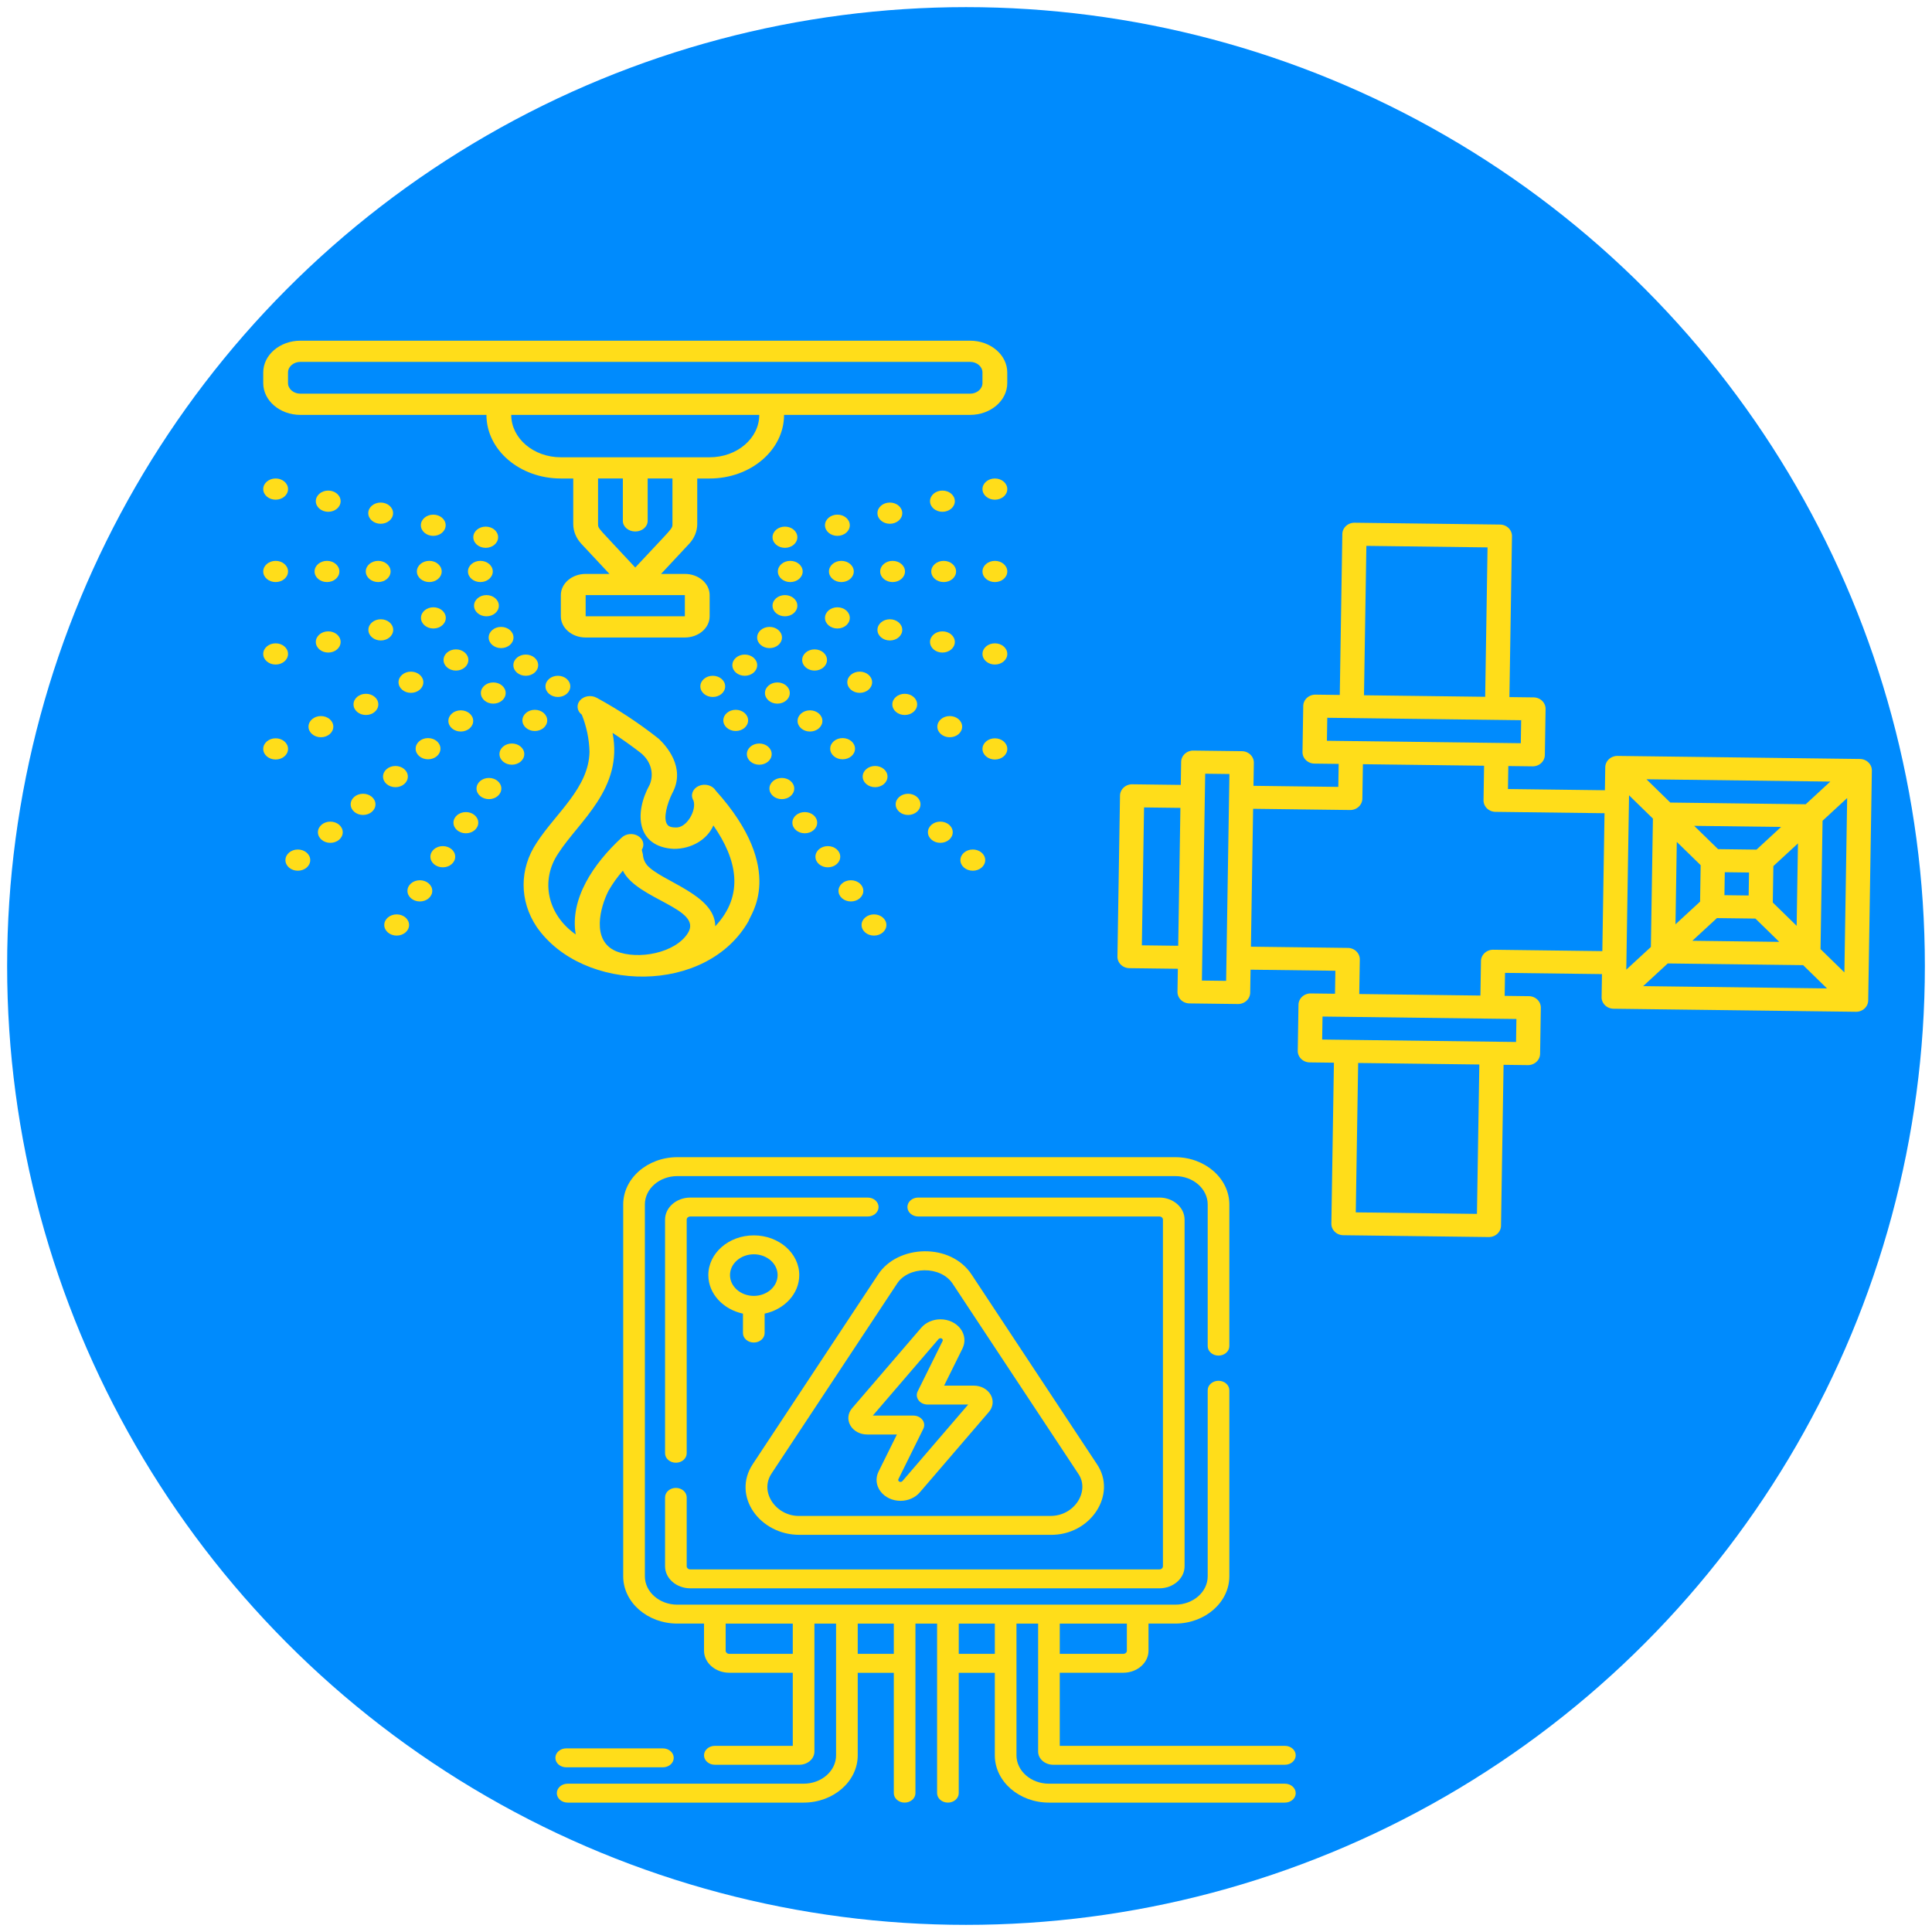 <svg xmlns="http://www.w3.org/2000/svg" width="145" height="145" xml:space="preserve"> <g>  <title>Layer 1</title>  <circle r="71.965" cx="72.5" cy="72.5" fill="#008bfd" id="svg_1"></circle>  <g id="svg_2">(function() {    document.getElementById('metastreaminitscript').remove()    const INIT_TIMEOUT = 5e3    const isFirefox = navigator.userAgent.toLowerCase().includes('firefox')    //=========================================================================    // document.createElement proxy    //=========================================================================    window.__metastreamMediaElements = new Set()    // Proxy document.createElement to trap media elements created in-memory    const origCreateElement = document.createElement    const proxyCreateElement = function() {      const element = origCreateElement.apply(document, arguments)      if (window.__metastreamMediaElements &amp;&amp; element instanceof HTMLMediaElement) {        window.__metastreamMediaElements.add(element)      }      return element    }    proxyCreateElement.toString = origCreateElement.toString.bind(origCreateElement)    document.createElement = proxyCreateElement    setTimeout(() =&gt; {      if (window.__metastreamMediaElements) {        window.__metastreamMediaElements.clear()        window.__metastreamMediaElements = undefined      }    }, INIT_TIMEOUT)    //=========================================================================    // navigator.mediaSession proxy (Firefox)    //=========================================================================    if (isFirefox) {      // stub out MediaSession API until Firefox supports this natively      if (!navigator.mediaSession) {        const noop = () =&gt; {}        const mediaSessionStub = {          __installedByMetastreamRemote__: true,          setActionHandler: noop        }        Object.defineProperty(window.navigator, 'mediaSession', {          value: mediaSessionStub,          enumerable: false,          writable: true        })        function MediaMetadata(metadata) {          Object.assign(this, metadata)        }        window.MediaMetadata = MediaMetadata      }      const { mediaSession } = navigator      // Capture action handlers for player.js proxy      mediaSession._handlers = {}      const _setActionHandler = mediaSession.setActionHandler      mediaSession.setActionHandler = function(name, handler) {        mediaSession._handlers[name] = handler        _setActionHandler.apply(mediaSession, arguments)      }    }    //=========================================================================    // document.domain fix (Firefox)    //=========================================================================    if (isFirefox) {      const domains = ['twitch.tv', 'crunchyroll.com']      // Fix for setting document.domain in sandboxed iframe      try {        const { domain } = document        if (domain &amp;&amp; domains.some(d =&gt; domain.includes(d))) {          Object.defineProperty(document, 'domain', {            value: domain,            writable: true          })        }      } catch (e) {}    }    //=========================================================================    // Inline script embed prevention fix    //=========================================================================    const observeScripts = () =&gt; {      const scriptSnippets = [        { code: 'window.top !== window.self', replacement: 'false' },        { code: 'self == top', replacement: 'true' },        { code: 'top.location != window.location', replacement: 'false' }      ]      const getAddedScripts = mutationList =&gt;        mutationList.reduce((scripts, mutation) =&gt; {          if (mutation.type !== 'childList') return scripts          const inlineScripts = Array.from(mutation.addedNodes).filter(            node =&gt; node instanceof HTMLScriptElement &amp;&amp; node.textContent.length &gt; 0          )          return inlineScripts.length &gt; 0 ? [...scripts, ...inlineScripts] : scripts        }, [])      // Modifies inline scripts to allow embedding content in iframe      const inlineScriptModifier = mutationsList =&gt; {        const scripts = getAddedScripts(mutationsList)        for (let script of scripts) {          for (let snippet of scriptSnippets) {            if (script.textContent.includes(snippet.code)) {              script.textContent = script.textContent.split(snippet.code).join(snippet.replacement)            }          }        }      }      const observer = new MutationObserver(inlineScriptModifier)      observer.observe(document.documentElement, { childList: true, subtree: true })      // Stop watching for changes after we finish loading      window.addEventListener('load', () =&gt; observer.disconnect())    }    observeScripts()  }());   <g xmlns="http://www.w3.org/2000/svg" id="svg_3">    <path d="m65.125,89.88l-13.316,0c-1.045,0 -1.895,0.743 -1.895,1.656l0,17.534c0,0.392 0.364,0.71 0.812,0.71s0.812,-0.318 0.812,-0.71l0,-17.534c0,-0.13 0.121,-0.236 0.271,-0.236l13.316,0c0.449,0 0.812,-0.318 0.812,-0.71s-0.364,-0.71 -0.812,-0.71z" fill="#ffdd1a" data-original="#000000" id="svg_4"></path>    <path d="m49.914,117.55c0,0.913 0.85,1.656 1.895,1.656l35.201,0c1.045,0 1.895,-0.743 1.895,-1.656l0,-26.015c0,-0.913 -0.85,-1.656 -1.895,-1.656l-18.095,0c-0.449,0 -0.812,0.318 -0.812,0.71s0.364,0.71 0.812,0.71l18.095,0c0.149,0 0.271,0.106 0.271,0.236l0,26.015c0,0.13 -0.121,0.236 -0.271,0.236l-35.201,0c-0.149,0 -0.271,-0.106 -0.271,-0.236l0,-5.17c0,-0.392 -0.364,-0.71 -0.812,-0.71s-0.812,0.318 -0.812,0.71l0,5.17z" fill="#ffdd1a" data-original="#000000" id="svg_5"></path>    <path d="m96.434,133.869l-17.709,0c-1.344,0 -2.437,-0.955 -2.437,-2.129l0,-9.886l1.625,0l0,9.602c0,0.548 0.51,0.993 1.137,0.993l17.384,0c0.449,0 0.812,-0.318 0.812,-0.71s-0.364,-0.71 -0.812,-0.71l-16.897,0l0,-5.487l4.766,0c1.045,0 1.895,-0.743 1.895,-1.656l0,-2.034l2.004,0c2.24,0 4.062,-1.591 4.062,-3.548l0,-13.964c0,-0.392 -0.364,-0.71 -0.812,-0.71s-0.812,0.318 -0.812,0.71l0,13.964c0,1.174 -1.093,2.129 -2.437,2.129c-3.642,0 -33.788,0 -37.367,0c-1.344,0 -2.437,-0.955 -2.437,-2.129l0,-27.907c0,-1.174 1.093,-2.129 2.437,-2.129l37.367,0c1.344,0 2.437,0.955 2.437,2.129l0,10.633c0,0.392 0.364,0.71 0.812,0.71s0.812,-0.318 0.812,-0.71l0,-10.633c0,-1.956 -1.822,-3.548 -4.062,-3.548l-37.367,0c-2.24,0 -4.062,1.591 -4.062,3.548l0,27.907c0,1.956 1.822,3.548 4.062,3.548l2.004,0l0,2.034c0,0.913 0.85,1.656 1.895,1.656l4.766,0l0,5.487l-5.849,0c-0.449,0 -0.812,0.318 -0.812,0.71s0.364,0.71 0.812,0.71l6.336,0c0.627,0 1.137,-0.446 1.137,-0.993l0,-9.602l1.625,0l0,9.886c0,1.174 -1.093,2.129 -2.437,2.129l-17.709,0c-0.449,0 -0.812,0.318 -0.812,0.71s0.364,0.71 0.812,0.71l17.709,0c2.24,0 4.062,-1.591 4.062,-3.548l0,-6.196l2.708,0l0,9.034c0,0.392 0.364,0.71 0.812,0.71s0.812,-0.318 0.812,-0.71l0,-12.724l1.625,0l0,12.724c0,0.392 0.364,0.71 0.812,0.71s0.812,-0.318 0.812,-0.71l0,-9.034l2.708,0l0,6.196c0,1.956 1.822,3.548 4.062,3.548l17.709,0c0.449,0 0.812,-0.318 0.812,-0.71s-0.364,-0.71 -0.812,-0.71zm-11.86,-9.98c0,0.13 -0.121,0.236 -0.271,0.236l-4.766,0l0,-2.27l5.036,0l0,2.034zm-25.074,0.236l-4.766,0c-0.149,0 -0.271,-0.106 -0.271,-0.236l0,-2.034l5.036,0l0,2.27zm7.582,0l-2.708,0l0,-2.27l2.708,0l0,2.27zm4.874,0l0,-2.27l2.708,0l0,2.27l-2.708,0z" fill="#ffdd1a" data-original="#000000" id="svg_6"></path>    <path d="m42.495,132.639l7.257,0c0.449,0 0.812,-0.318 0.812,-0.71s-0.364,-0.71 -0.812,-0.71l-7.257,0c-0.449,0 -0.812,0.318 -0.812,0.71s0.364,0.71 0.812,0.71z" fill="#ffdd1a" data-original="#000000" id="svg_7"></path>    <path d="m65.084,107.662l2.23,0l-1.378,2.784c-0.241,0.487 -0.186,1.043 0.148,1.486s0.896,0.708 1.503,0.708c0.563,0 1.101,-0.235 1.439,-0.628l5.191,-6.041c0.324,-0.376 0.375,-0.872 0.134,-1.293c-0.241,-0.421 -0.725,-0.683 -1.264,-0.683l-2.23,0l1.378,-2.784c0.241,-0.487 0.186,-1.043 -0.148,-1.486c-0.334,-0.443 -0.896,-0.708 -1.503,-0.708c-0.563,0 -1.101,0.235 -1.439,0.628l-5.191,6.041c-0.324,0.376 -0.375,0.872 -0.134,1.293c0.241,0.421 0.725,0.683 1.264,0.683zm5.36,-7.165c0.033,-0.038 0.085,-0.061 0.139,-0.061c0.078,0 0.122,0.037 0.145,0.068s0.045,0.082 0.014,0.144l-1.868,3.775c-0.109,0.219 -0.084,0.471 0.067,0.671c0.15,0.2 0.405,0.32 0.679,0.32l3.044,0l-4.937,5.746c-0.033,0.038 -0.085,0.061 -0.139,0.061c-0.078,0 -0.122,-0.037 -0.145,-0.069c-0.024,-0.031 -0.045,-0.082 -0.014,-0.144l1.868,-3.775c0.109,-0.219 0.084,-0.471 -0.067,-0.671c-0.15,-0.2 -0.405,-0.32 -0.679,-0.32l-3.044,0l4.937,-5.746z" fill="#ffdd1a" data-original="#000000" id="svg_8"></path>    <path d="m60.022,115.192l18.776,0c3.066,0.069 5.075,-3.051 3.518,-5.321l-9.388,-14.202c-1.577,-2.423 -5.572,-2.266 -7.035,0l-9.388,14.202c-1.608,2.415 0.535,5.343 3.517,5.321zm-2.11,-4.612l9.388,-14.202c0.825,-1.354 3.315,-1.423 4.221,0l9.388,14.202c0.925,1.289 -0.242,3.224 -2.11,3.193l-18.776,0c-1.757,0.051 -3.062,-1.785 -2.11,-3.193z" fill="#ffdd1a" data-original="#000000" id="svg_9"></path>    <path d="m56.575,100.759c0.449,0 0.812,-0.318 0.812,-0.71l0,-1.458c1.49,-0.319 2.599,-1.495 2.599,-2.894c0,-1.643 -1.531,-2.98 -3.412,-2.98s-3.412,1.337 -3.412,2.98c0,1.399 1.109,2.575 2.599,2.894l0,1.458c0,0.392 0.364,0.71 0.812,0.71zm-1.787,-5.061c0,-0.861 0.802,-1.561 1.787,-1.561s1.787,0.7 1.787,1.561s-0.802,1.561 -1.787,1.561s-1.787,-0.7 -1.787,-1.561z" fill="#ffdd1a" data-original="#000000" id="svg_10"></path>   </g></g>  <g id="svg_49"></g>  <g id="svg_88">   <g id="svg_87">(function() {    document.getElementById('metastreaminitscript').remove()    const INIT_TIMEOUT = 5e3    const isFirefox = navigator.userAgent.toLowerCase().includes('firefox')    //=========================================================================    // document.createElement proxy    //=========================================================================    window.__metastreamMediaElements = new Set()    // Proxy document.createElement to trap media elements created in-memory    const origCreateElement = document.createElement    const proxyCreateElement = function() {      const element = origCreateElement.apply(document, arguments)      if (window.__metastreamMediaElements &amp;&amp; element instanceof HTMLMediaElement) {        window.__metastreamMediaElements.add(element)      }      return element    }    proxyCreateElement.toString = origCreateElement.toString.bind(origCreateElement)    document.createElement = proxyCreateElement    setTimeout(() =&gt; {      if (window.__metastreamMediaElements) {        window.__metastreamMediaElements.clear()        window.__metastreamMediaElements = undefined      }    }, INIT_TIMEOUT)    //=========================================================================    // navigator.mediaSession proxy (Firefox)    //=========================================================================    if (isFirefox) {      // stub out MediaSession API until Firefox supports this natively      if (!navigator.mediaSession) {        const noop = () =&gt; {}        const mediaSessionStub = {          __installedByMetastreamRemote__: true,          setActionHandler: noop        }        Object.defineProperty(window.navigator, 'mediaSession', {          value: mediaSessionStub,          enumerable: false,          writable: true        })        function MediaMetadata(metadata) {          Object.assign(this, metadata)        }        window.MediaMetadata = MediaMetadata      }      const { mediaSession } = navigator      // Capture action handlers for player.js proxy      mediaSession._handlers = {}      const _setActionHandler = mediaSession.setActionHandler      mediaSession.setActionHandler = function(name, handler) {        mediaSession._handlers[name] = handler        _setActionHandler.apply(mediaSession, arguments)      }    }    //=========================================================================    // document.domain fix (Firefox)    //=========================================================================    if (isFirefox) {      const domains = ['twitch.tv', 'crunchyroll.com']      // Fix for setting document.domain in sandboxed iframe      try {        const { domain } = document        if (domain &amp;&amp; domains.some(d =&gt; domain.includes(d))) {          Object.defineProperty(document, 'domain', {            value: domain,            writable: true          })        }      } catch (e) {}    }    //=========================================================================    // Inline script embed prevention fix    //=========================================================================    const observeScripts = () =&gt; {      const scriptSnippets = [        { code: 'window.top !== window.self', replacement: 'false' },        { code: 'self == top', replacement: 'true' },        { code: 'top.location != window.location', replacement: 'false' }      ]      const getAddedScripts = mutationList =&gt;        mutationList.reduce((scripts, mutation) =&gt; {          if (mutation.type !== 'childList') return scripts          const inlineScripts = Array.from(mutation.addedNodes).filter(            node =&gt; node instanceof HTMLScriptElement &amp;&amp; node.textContent.length &gt; 0          )          return inlineScripts.length &gt; 0 ? [...scripts, ...inlineScripts] : scripts        }, [])      // Modifies inline scripts to allow embedding content in iframe      const inlineScriptModifier = mutationsList =&gt; {        const scripts = getAddedScripts(mutationsList)        for (let script of scripts) {          for (let snippet of scriptSnippets) {            if (script.textContent.includes(snippet.code)) {              script.textContent = script.textContent.split(snippet.code).join(snippet.replacement)            }          }        }      }      const observer = new MutationObserver(inlineScriptModifier)      observer.observe(document.documentElement, { childList: true, subtree: true })      // Stop watching for changes after we finish loading      window.addEventListener('load', () =&gt; observer.disconnect())    }    observeScripts()  }());    <g xmlns="http://www.w3.org/2000/svg" id="svg_83">     <path id="svg_85" d="m72.806,25.569l-50.258,0c-1.542,0 -2.792,1.069 -2.792,2.387l0,0.796c0,1.318 1.25,2.387 2.792,2.387l13.96,0c0,2.636 2.5,4.773 5.584,4.773l0.931,0l0,3.421c0.002,0.541 0.218,1.066 0.614,1.488l2.103,2.252l-1.787,0c-1.028,0 -1.861,0.712 -1.861,1.591l0,1.591c0,0.879 0.833,1.591 1.861,1.591l7.446,0c1.028,0 1.861,-0.712 1.861,-1.591l0,-1.591c0,-0.879 -0.833,-1.591 -1.861,-1.591l-1.787,0l2.103,-2.252c0.396,-0.422 0.613,-0.947 0.614,-1.488l0,-3.421l0.931,0c3.084,0 5.584,-2.137 5.584,-4.773l13.96,0c1.542,0 2.792,-1.069 2.792,-2.387l0,-0.796c0,-1.318 -1.25,-2.387 -2.792,-2.387l0,0zm-21.406,20.685l-7.446,0l0,-1.591l7.446,0l0,1.591zm-0.931,-6.922c0,0.374 0,0.263 -2.792,3.262c-2.792,-3.015 -2.792,-2.888 -2.792,-3.262l0,-3.421l1.861,0l0,3.182c0,0.439 0.417,0.796 0.931,0.796s0.931,-0.356 0.931,-0.796l0,-3.182l1.861,0l0,3.421zm2.792,-5.012l-11.168,0c-2.056,0 -3.723,-1.425 -3.723,-3.182l18.614,0c0,1.758 -1.667,3.182 -3.723,3.182l0,0zm20.475,-5.569c0,0.439 -0.417,0.796 -0.931,0.796l-50.258,0c-0.514,0 -0.931,-0.356 -0.931,-0.796l0,-0.796c0,-0.439 0.417,-0.796 0.931,-0.796l50.258,0c0.514,0 0.931,0.356 0.931,0.796l0,0.796z" fill="#ffdd1a" data-original="#000000"></path>     <path id="svg_84" d="m40.279,63.248c-1.309,1.957 -1.309,4.36 0,6.317c3.462,4.988 12.797,5.116 15.924,-0.477c0,-0.302 2.932,-3.739 -2.494,-9.762c-0.242,-0.393 -0.81,-0.545 -1.27,-0.338s-0.637,0.693 -0.396,1.086c0.261,0.7 -0.493,2.1 -1.35,2.029c-0.475,0 -0.577,-0.175 -0.624,-0.239c-0.307,-0.446 0,-1.551 0.382,-2.323c1.07,-1.949 -0.512,-3.636 -1.024,-4.105c-1.44,-1.141 -2.998,-2.169 -4.653,-3.071c-0.411,-0.221 -0.953,-0.135 -1.243,0.198c-0.29,0.333 -0.231,0.802 0.135,1.075c0.358,0.897 0.553,1.837 0.577,2.785c-0.047,2.705 -2.522,4.598 -3.965,6.826zm11.345,6.786c-0.931,1.488 -3.723,2.037 -5.398,1.352c-1.861,-0.796 -1.182,-3.302 -0.558,-4.527c0.303,-0.532 0.665,-1.038 1.08,-1.512c1.061,2.164 6.04,2.848 4.877,4.686zm-5.649,-15.029c0.707,0.461 1.415,0.963 2.094,1.488c0.768,0.606 1.042,1.543 0.698,2.387c-1.191,2.148 -0.987,4.678 1.796,4.829c1.327,0.01 2.519,-0.694 2.978,-1.758c1.787,2.562 2.336,5.235 0.14,7.566c0,-2.387 -4.058,-3.365 -5.128,-4.598c-0.157,-0.197 -0.256,-0.424 -0.289,-0.66c0,-0.167 -0.084,-0.366 -0.093,-0.485c0.227,-0.354 0.108,-0.798 -0.277,-1.031c-0.385,-0.234 -0.914,-0.184 -1.231,0.117c-2.131,1.965 -3.909,4.606 -3.453,7.272c-2.127,-1.482 -2.679,-4.065 -1.303,-6.094c1.545,-2.403 4.886,-4.845 4.067,-9.03l-0,-0z" fill="#ffdd1a" data-original="#000000"></path>     <path id="Shape" d="m37.607,47.05c-0.514,0 -0.931,0.356 -0.931,0.796s0.417,0.796 0.931,0.796s0.931,-0.356 0.931,-0.796s-0.417,-0.796 -0.931,-0.796z" fill="#ffdd1a" data-original="#000000"></path>     <path id="Shape" d="m23.154,54.537c0,0.439 0.417,0.796 0.931,0.796s0.931,-0.356 0.931,-0.796s-0.417,-0.796 -0.931,-0.796s-0.931,0.356 -0.931,0.796z" fill="#ffdd1a" data-original="#000000"></path>     <path id="Shape" d="m30.841,50.408c-0.514,0 -0.931,0.356 -0.931,0.796s0.417,0.796 0.931,0.796s0.931,-0.356 0.931,-0.796s-0.417,-0.796 -0.931,-0.796z" fill="#ffdd1a" data-original="#000000"></path>     <path id="Shape" d="m34.22,48.737c-0.514,0 -0.931,0.356 -0.931,0.796s0.417,0.796 0.931,0.796s0.931,-0.356 0.931,-0.796s-0.417,-0.796 -0.931,-0.796z" fill="#ffdd1a" data-original="#000000"></path>     <path id="Shape" d="m26.532,52.866c0,0.439 0.417,0.796 0.931,0.796s0.931,-0.356 0.931,-0.796s-0.417,-0.796 -0.931,-0.796s-0.931,0.356 -0.931,0.796z" fill="#ffdd1a" data-original="#000000"></path>     <path id="Shape" d="m20.687,57.003c0.514,0 0.931,-0.356 0.931,-0.796s-0.417,-0.796 -0.931,-0.796s-0.931,0.356 -0.931,0.796s0.417,0.796 0.931,0.796z" fill="#ffdd1a" data-original="#000000"></path>     <path id="Shape" d="m39.46,49.127c-0.514,0 -0.931,0.356 -0.931,0.796s0.417,0.796 0.931,0.796s0.931,-0.356 0.931,-0.796s-0.417,-0.796 -0.931,-0.796z" fill="#ffdd1a" data-original="#000000"></path>     <path id="Shape" d="m24.792,61.665c-0.514,0 -0.931,0.356 -0.931,0.796s0.417,0.796 0.931,0.796s0.931,-0.356 0.931,-0.796s-0.417,-0.796 -0.931,-0.796z" fill="#ffdd1a" data-original="#000000"></path>     <path id="Shape" d="m27.249,61.164c0.514,0 0.931,-0.356 0.931,-0.796s-0.417,-0.796 -0.931,-0.796s-0.931,0.356 -0.931,0.796s0.417,0.796 0.931,0.796z" fill="#ffdd1a" data-original="#000000"></path>     <path id="Shape" d="m31.195,56.191c0,0.439 0.417,0.796 0.931,0.796s0.931,-0.356 0.931,-0.796s-0.417,-0.796 -0.931,-0.796s-0.931,0.356 -0.931,0.796z" fill="#ffdd1a" data-original="#000000"></path>     <path id="Shape" d="m37.021,52.81c0.514,0 0.931,-0.356 0.931,-0.796s-0.417,-0.796 -0.931,-0.796s-0.931,0.356 -0.931,0.796s0.417,0.796 0.931,0.796z" fill="#ffdd1a" data-original="#000000"></path>     <path id="Shape" d="m34.583,54.903c0.514,0 0.931,-0.356 0.931,-0.796s-0.417,-0.796 -0.931,-0.796s-0.931,0.356 -0.931,0.796s0.417,0.796 0.931,0.796z" fill="#ffdd1a" data-original="#000000"></path>     <path id="Shape" d="m29.678,57.488c-0.514,0 -0.931,0.356 -0.931,0.796s0.417,0.796 0.931,0.796s0.931,-0.356 0.931,-0.796s-0.417,-0.796 -0.931,-0.796z" fill="#ffdd1a" data-original="#000000"></path>     <path id="Shape" d="m22.353,63.757c-0.514,0 -0.931,0.356 -0.931,0.796s0.417,0.796 0.931,0.796s0.931,-0.356 0.931,-0.796s-0.417,-0.796 -0.931,-0.796z" fill="#ffdd1a" data-original="#000000"></path>     <path id="Shape" d="m35.122,42.889c0,0.439 0.417,0.796 0.931,0.796s0.931,-0.356 0.931,-0.796s-0.417,-0.796 -0.931,-0.796s-0.931,0.356 -0.931,0.796z" fill="#ffdd1a" data-original="#000000"></path>     <path id="Shape" d="m28.384,43.685c0.514,0 0.931,-0.356 0.931,-0.796s-0.417,-0.796 -0.931,-0.796s-0.931,0.356 -0.931,0.796s0.417,0.796 0.931,0.796z" fill="#ffdd1a" data-original="#000000"></path>     <path id="Shape" d="m24.54,43.685c0.514,0 0.931,-0.356 0.931,-0.796s-0.417,-0.796 -0.931,-0.796s-0.931,0.356 -0.931,0.796s0.417,0.796 0.931,0.796z" fill="#ffdd1a" data-original="#000000"></path>     <path id="Shape" d="m31.288,42.889c0,0.439 0.417,0.796 0.931,0.796s0.931,-0.356 0.931,-0.796s-0.417,-0.796 -0.931,-0.796s-0.931,0.356 -0.931,0.796z" fill="#ffdd1a" data-original="#000000"></path>     <path id="Shape" d="m20.687,43.685c0.514,0 0.931,-0.356 0.931,-0.796s-0.417,-0.796 -0.931,-0.796s-0.931,0.356 -0.931,0.796s0.417,0.796 0.931,0.796z" fill="#ffdd1a" data-original="#000000"></path>     <path id="Shape" d="m37.44,45.459c0,-0.439 -0.417,-0.796 -0.931,-0.796s-0.931,0.356 -0.931,0.796s0.417,0.796 0.931,0.796s0.931,-0.356 0.931,-0.796z" fill="#ffdd1a" data-original="#000000"></path>     <path id="Shape" d="m33.457,46.374c0,-0.439 -0.417,-0.796 -0.931,-0.796s-0.931,0.356 -0.931,0.796s0.417,0.796 0.931,0.796s0.931,-0.356 0.931,-0.796z" fill="#ffdd1a" data-original="#000000"></path>     <path id="Shape" d="m24.634,47.384c-0.514,0 -0.931,0.356 -0.931,0.796s0.417,0.796 0.931,0.796s0.931,-0.356 0.931,-0.796s-0.417,-0.796 -0.931,-0.796z" fill="#ffdd1a" data-original="#000000"></path>     <path id="Shape" d="m29.51,47.273c0,-0.439 -0.417,-0.796 -0.931,-0.796c-0.514,0 -0.931,0.356 -0.931,0.796s0.417,0.796 0.931,0.796c0.514,0 0.931,-0.356 0.931,-0.796z" fill="#ffdd1a" data-original="#000000"></path>     <path id="Shape" d="m20.687,49.875c0.514,0 0.931,-0.356 0.931,-0.796s-0.417,-0.796 -0.931,-0.796s-0.931,0.356 -0.931,0.796s0.417,0.796 0.931,0.796z" fill="#ffdd1a" data-original="#000000"></path>     <path id="Shape" d="m36.453,39.524c-0.514,0 -0.931,0.356 -0.931,0.796s0.417,0.796 0.931,0.796s0.931,-0.356 0.931,-0.796s-0.417,-0.796 -0.931,-0.796z" fill="#ffdd1a" data-original="#000000"></path>     <path id="Shape" d="m32.517,38.625c-0.514,0 -0.931,0.356 -0.931,0.796s0.417,0.796 0.931,0.796s0.931,-0.356 0.931,-0.796s-0.417,-0.796 -0.931,-0.796z" fill="#ffdd1a" data-original="#000000"></path>     <path id="Shape" d="m24.634,36.819c-0.514,0 -0.931,0.356 -0.931,0.796s0.417,0.796 0.931,0.796s0.931,-0.356 0.931,-0.796s-0.417,-0.796 -0.931,-0.796z" fill="#ffdd1a" data-original="#000000"></path>     <path id="Shape" d="m28.57,37.718c-0.514,0 -0.931,0.356 -0.931,0.796s0.417,0.796 0.931,0.796c0.514,0 0.931,-0.356 0.931,-0.796s-0.417,-0.796 -0.931,-0.796z" fill="#ffdd1a" data-original="#000000"></path>     <path id="Shape" d="m20.687,37.503c0.514,0 0.931,-0.356 0.931,-0.796s-0.417,-0.796 -0.931,-0.796s-0.931,0.356 -0.931,0.796s0.417,0.796 0.931,0.796z" fill="#ffdd1a" data-original="#000000"></path>     <path id="Shape" d="m29.771,68.626c-0.514,0 -0.931,0.356 -0.931,0.796s0.417,0.796 0.931,0.796s0.931,-0.356 0.931,-0.796s-0.417,-0.796 -0.931,-0.796z" fill="#ffdd1a" data-original="#000000"></path>     <path id="Shape" d="m33.233,65.094c0.514,0 0.931,-0.356 0.931,-0.796s-0.417,-0.796 -0.931,-0.796s-0.931,0.356 -0.931,0.796s0.417,0.796 0.931,0.796z" fill="#ffdd1a" data-original="#000000"></path>     <path id="Shape" d="m31.511,67.656c0.514,0 0.931,-0.356 0.931,-0.796s-0.417,-0.796 -0.931,-0.796s-0.931,0.356 -0.931,0.796s0.417,0.796 0.931,0.796z" fill="#ffdd1a" data-original="#000000"></path>     <path id="Shape" d="m34.964,62.54c0.514,0 0.931,-0.356 0.931,-0.796s-0.417,-0.796 -0.931,-0.796s-0.931,0.356 -0.931,0.796s0.417,0.796 0.931,0.796z" fill="#ffdd1a" data-original="#000000"></path>     <path id="Shape" d="m36.695,59.978c0.514,0 0.931,-0.356 0.931,-0.796s-0.417,-0.796 -0.931,-0.796s-0.931,0.356 -0.931,0.796s0.417,0.796 0.931,0.796z" fill="#ffdd1a" data-original="#000000"></path>     <path id="Shape" d="m40.139,53.272c-0.514,0 -0.931,0.356 -0.931,0.796s0.417,0.796 0.931,0.796s0.931,-0.356 0.931,-0.796s-0.417,-0.796 -0.931,-0.796z" fill="#ffdd1a" data-original="#000000"></path>     <path id="Shape" d="m38.417,57.393c0.514,0 0.931,-0.356 0.931,-0.796s-0.417,-0.796 -0.931,-0.796s-0.931,0.356 -0.931,0.796s0.417,0.796 0.931,0.796z" fill="#ffdd1a" data-original="#000000"></path>     <path id="Shape" d="m41.87,50.718c-0.514,0 -0.931,0.356 -0.931,0.796s0.417,0.796 0.931,0.796s0.931,-0.356 0.931,-0.796s-0.417,-0.796 -0.931,-0.796z" fill="#ffdd1a" data-original="#000000"></path>     <path id="Shape" d="m57.757,47.05c-0.514,0 -0.931,0.356 -0.931,0.796s0.417,0.796 0.931,0.796s0.931,-0.356 0.931,-0.796s-0.417,-0.796 -0.931,-0.796z" fill="#ffdd1a" data-original="#000000"></path>     <path id="Shape" d="m71.28,53.741c-0.514,0 -0.931,0.356 -0.931,0.796s0.417,0.796 0.931,0.796s0.931,-0.356 0.931,-0.796s-0.417,-0.796 -0.931,-0.796z" fill="#ffdd1a" data-original="#000000"></path>     <path id="Shape" d="m64.523,50.408c-0.514,0 -0.931,0.356 -0.931,0.796s0.417,0.796 0.931,0.796s0.931,-0.356 0.931,-0.796s-0.417,-0.796 -0.931,-0.796z" fill="#ffdd1a" data-original="#000000"></path>     <path id="Shape" d="m61.136,48.737c-0.514,0 -0.931,0.356 -0.931,0.796s0.417,0.796 0.931,0.796s0.931,-0.356 0.931,-0.796s-0.417,-0.796 -0.931,-0.796z" fill="#ffdd1a" data-original="#000000"></path>     <path id="Shape" d="m67.902,52.07c-0.514,0 -0.931,0.356 -0.931,0.796s0.417,0.796 0.931,0.796s0.931,-0.356 0.931,-0.796s-0.417,-0.796 -0.931,-0.796z" fill="#ffdd1a" data-original="#000000"></path>     <path id="Shape" d="m74.668,55.412c-0.514,0 -0.931,0.356 -0.931,0.796s0.417,0.796 0.931,0.796s0.931,-0.356 0.931,-0.796s-0.417,-0.796 -0.931,-0.796z" fill="#ffdd1a" data-original="#000000"></path>     <path id="Shape" d="m55.896,49.127c-0.514,0 -0.931,0.356 -0.931,0.796s0.417,0.796 0.931,0.796s0.931,-0.356 0.931,-0.796s-0.417,-0.796 -0.931,-0.796z" fill="#ffdd1a" data-original="#000000"></path>     <path id="Shape" d="m70.573,63.256c0.514,0 0.931,-0.356 0.931,-0.796s-0.417,-0.796 -0.931,-0.796s-0.931,0.356 -0.931,0.796s0.417,0.796 0.931,0.796z" fill="#ffdd1a" data-original="#000000"></path>     <path id="Shape" d="m68.153,59.573c-0.514,0 -0.931,0.356 -0.931,0.796s0.417,0.796 0.931,0.796s0.931,-0.356 0.931,-0.796s-0.417,-0.796 -0.931,-0.796z" fill="#ffdd1a" data-original="#000000"></path>     <path id="Shape" d="m64.17,56.191c0,-0.439 -0.417,-0.796 -0.931,-0.796s-0.931,0.356 -0.931,0.796s0.417,0.796 0.931,0.796s0.931,-0.356 0.931,-0.796z" fill="#ffdd1a" data-original="#000000"></path>     <path id="Shape" d="m58.343,52.81c0.514,0 0.931,-0.356 0.931,-0.796s-0.417,-0.796 -0.931,-0.796s-0.931,0.356 -0.931,0.796s0.417,0.796 0.931,0.796z" fill="#ffdd1a" data-original="#000000"></path>     <path id="Shape" d="m61.722,54.107c0,-0.439 -0.417,-0.796 -0.931,-0.796s-0.931,0.356 -0.931,0.796s0.417,0.796 0.931,0.796s0.931,-0.356 0.931,-0.796z" fill="#ffdd1a" data-original="#000000"></path>     <path id="Shape" d="m65.677,57.488c-0.514,0 -0.931,0.356 -0.931,0.796s0.417,0.796 0.931,0.796s0.931,-0.356 0.931,-0.796s-0.417,-0.796 -0.931,-0.796z" fill="#ffdd1a" data-original="#000000"></path>     <path id="Shape" d="m73.011,65.349c0.514,0 0.931,-0.356 0.931,-0.796s-0.417,-0.796 -0.931,-0.796s-0.931,0.356 -0.931,0.796s0.417,0.796 0.931,0.796z" fill="#ffdd1a" data-original="#000000"></path>     <path id="Shape" d="m59.311,42.094c-0.514,0 -0.931,0.356 -0.931,0.796s0.417,0.796 0.931,0.796s0.931,-0.356 0.931,-0.796s-0.417,-0.796 -0.931,-0.796z" fill="#ffdd1a" data-original="#000000"></path>     <path id="Shape" d="m66.99,42.094c-0.514,0 -0.931,0.356 -0.931,0.796s0.417,0.796 0.931,0.796s0.931,-0.356 0.931,-0.796s-0.417,-0.796 -0.931,-0.796z" fill="#ffdd1a" data-original="#000000"></path>     <path id="Shape" d="m70.824,42.094c-0.514,0 -0.931,0.356 -0.931,0.796s0.417,0.796 0.931,0.796s0.931,-0.356 0.931,-0.796s-0.417,-0.796 -0.931,-0.796z" fill="#ffdd1a" data-original="#000000"></path>     <path id="Shape" d="m63.146,42.094c-0.514,0 -0.931,0.356 -0.931,0.796s0.417,0.796 0.931,0.796s0.931,-0.356 0.931,-0.796s-0.417,-0.796 -0.931,-0.796z" fill="#ffdd1a" data-original="#000000"></path>     <path id="Shape" d="m74.668,42.094c-0.514,0 -0.931,0.356 -0.931,0.796s0.417,0.796 0.931,0.796s0.931,-0.356 0.931,-0.796s-0.417,-0.796 -0.931,-0.796z" fill="#ffdd1a" data-original="#000000"></path>     <path id="Shape" d="m58.911,46.255c0.514,0 0.931,-0.356 0.931,-0.796s-0.417,-0.796 -0.931,-0.796s-0.931,0.356 -0.931,0.796s0.417,0.796 0.931,0.796z" fill="#ffdd1a" data-original="#000000"></path>     <path id="Shape" d="m62.848,47.17c0.514,0 0.931,-0.356 0.931,-0.796s-0.417,-0.796 -0.931,-0.796s-0.931,0.356 -0.931,0.796s0.417,0.796 0.931,0.796z" fill="#ffdd1a" data-original="#000000"></path>     <path id="Shape" d="m70.731,48.976c0.514,0 0.931,-0.356 0.931,-0.796s-0.417,-0.796 -0.931,-0.796s-0.931,0.356 -0.931,0.796s0.417,0.796 0.931,0.796z" fill="#ffdd1a" data-original="#000000"></path>     <path id="Shape" d="m66.785,48.069c0.514,0 0.931,-0.356 0.931,-0.796s-0.417,-0.796 -0.931,-0.796s-0.931,0.356 -0.931,0.796s0.417,0.796 0.931,0.796z" fill="#ffdd1a" data-original="#000000"></path>     <path id="Shape" d="m74.668,48.283c-0.514,0 -0.931,0.356 -0.931,0.796s0.417,0.796 0.931,0.796s0.931,-0.356 0.931,-0.796s-0.417,-0.796 -0.931,-0.796z" fill="#ffdd1a" data-original="#000000"></path>     <path id="Shape" d="m58.911,39.524c-0.514,0 -0.931,0.356 -0.931,0.796s0.417,0.796 0.931,0.796s0.931,-0.356 0.931,-0.796s-0.417,-0.796 -0.931,-0.796z" fill="#ffdd1a" data-original="#000000"></path>     <path id="Shape" d="m62.848,38.625c-0.514,0 -0.931,0.356 -0.931,0.796s0.417,0.796 0.931,0.796s0.931,-0.356 0.931,-0.796s-0.417,-0.796 -0.931,-0.796z" fill="#ffdd1a" data-original="#000000"></path>     <path id="Shape" d="m70.731,36.819c-0.514,0 -0.931,0.356 -0.931,0.796s0.417,0.796 0.931,0.796s0.931,-0.356 0.931,-0.796s-0.417,-0.796 -0.931,-0.796z" fill="#ffdd1a" data-original="#000000"></path>     <path id="Shape" d="m66.785,37.718c-0.514,0 -0.931,0.356 -0.931,0.796s0.417,0.796 0.931,0.796s0.931,-0.356 0.931,-0.796s-0.417,-0.796 -0.931,-0.796z" fill="#ffdd1a" data-original="#000000"></path>     <path id="Shape" d="m74.668,35.912c-0.514,0 -0.931,0.356 -0.931,0.796s0.417,0.796 0.931,0.796s0.931,-0.356 0.931,-0.796s-0.417,-0.796 -0.931,-0.796z" fill="#ffdd1a" data-original="#000000"></path>     <path id="Shape" d="m65.594,70.218c0.514,0 0.931,-0.356 0.931,-0.796s-0.417,-0.796 -0.931,-0.796s-0.931,0.356 -0.931,0.796s0.417,0.796 0.931,0.796z" fill="#ffdd1a" data-original="#000000"></path>     <path id="Shape" d="m62.131,65.094c0.514,0 0.931,-0.356 0.931,-0.796s-0.417,-0.796 -0.931,-0.796s-0.931,0.356 -0.931,0.796s0.417,0.796 0.931,0.796z" fill="#ffdd1a" data-original="#000000"></path>     <path id="Shape" d="m63.862,67.656c0.514,0 0.931,-0.356 0.931,-0.796s-0.417,-0.796 -0.931,-0.796s-0.931,0.356 -0.931,0.796s0.417,0.796 0.931,0.796z" fill="#ffdd1a" data-original="#000000"></path>     <path id="Shape" d="m60.4,62.54c0.514,0 0.931,-0.356 0.931,-0.796s-0.417,-0.796 -0.931,-0.796s-0.931,0.356 -0.931,0.796s0.417,0.796 0.931,0.796z" fill="#ffdd1a" data-original="#000000"></path>     <path id="Shape" d="m58.678,59.978c0.514,0 0.931,-0.356 0.931,-0.796s-0.417,-0.796 -0.931,-0.796s-0.931,0.356 -0.931,0.796s0.417,0.796 0.931,0.796z" fill="#ffdd1a" data-original="#000000"></path>     <path id="Shape" d="m54.286,54.067c0,0.439 0.417,0.796 0.931,0.796s0.931,-0.356 0.931,-0.796s-0.417,-0.796 -0.931,-0.796s-0.931,0.356 -0.931,0.796z" fill="#ffdd1a" data-original="#000000"></path>     <path id="Shape" d="m56.985,55.802c-0.514,0 -0.931,0.356 -0.931,0.796s0.417,0.796 0.931,0.796s0.931,-0.356 0.931,-0.796s-0.417,-0.796 -0.931,-0.796z" fill="#ffdd1a" data-original="#000000"></path>     <path id="Shape" d="m53.494,50.718c-0.514,0 -0.931,0.356 -0.931,0.796s0.417,0.796 0.931,0.796s0.931,-0.356 0.931,-0.796s-0.417,-0.796 -0.931,-0.796z" fill="#ffdd1a" data-original="#000000"></path>    </g></g>  </g>  <g id="svg_94">   <g id="svg_92" transform="matrix(-0.009, 0.566, -0.635, -0.008, 428.425, 69.368)">(function() {    document.getElementById('metastreaminitscript').remove()    const INIT_TIMEOUT = 5e3    const isFirefox = navigator.userAgent.toLowerCase().includes('firefox')    //=========================================================================    // document.createElement proxy    //=========================================================================    window.__metastreamMediaElements = new Set()    // Proxy document.createElement to trap media elements created in-memory    const origCreateElement = document.createElement    const proxyCreateElement = function() {      const element = origCreateElement.apply(document, arguments)      if (window.__metastreamMediaElements &amp;&amp; element instanceof HTMLMediaElement) {        window.__metastreamMediaElements.add(element)      }      return element    }    proxyCreateElement.toString = origCreateElement.toString.bind(origCreateElement)    document.createElement = proxyCreateElement    setTimeout(() =&gt; {      if (window.__metastreamMediaElements) {        window.__metastreamMediaElements.clear()        window.__metastreamMediaElements = undefined      }    }, INIT_TIMEOUT)    //=========================================================================    // navigator.mediaSession proxy (Firefox)    //=========================================================================    if (isFirefox) {      // stub out MediaSession API until Firefox supports this natively      if (!navigator.mediaSession) {        const noop = () =&gt; {}        const mediaSessionStub = {          __installedByMetastreamRemote__: true,          setActionHandler: noop        }        Object.defineProperty(window.navigator, 'mediaSession', {          value: mediaSessionStub,          enumerable: false,          writable: true        })        function MediaMetadata(metadata) {          Object.assign(this, metadata)        }        window.MediaMetadata = MediaMetadata      }      const { mediaSession } = navigator      // Capture action handlers for player.js proxy      mediaSession._handlers = {}      const _setActionHandler = mediaSession.setActionHandler      mediaSession.setActionHandler = function(name, handler) {        mediaSession._handlers[name] = handler        _setActionHandler.apply(mediaSession, arguments)      }    }    //=========================================================================    // document.domain fix (Firefox)    //=========================================================================    if (isFirefox) {      const domains = ['twitch.tv', 'crunchyroll.com']      // Fix for setting document.domain in sandboxed iframe      try {        const { domain } = document        if (domain &amp;&amp; domains.some(d =&gt; domain.includes(d))) {          Object.defineProperty(document, 'domain', {            value: domain,            writable: true          })        }      } catch (e) {}    }    //=========================================================================    // Inline script embed prevention fix    //=========================================================================    const observeScripts = () =&gt; {      const scriptSnippets = [        { code: 'window.top !== window.self', replacement: 'false' },        { code: 'self == top', replacement: 'true' },        { code: 'top.location != window.location', replacement: 'false' }      ]      const getAddedScripts = mutationList =&gt;        mutationList.reduce((scripts, mutation) =&gt; {          if (mutation.type !== 'childList') return scripts          const inlineScripts = Array.from(mutation.addedNodes).filter(            node =&gt; node instanceof HTMLScriptElement &amp;&amp; node.textContent.length &gt; 0          )          return inlineScripts.length &gt; 0 ? [...scripts, ...inlineScripts] : scripts        }, [])      // Modifies inline scripts to allow embedding content in iframe      const inlineScriptModifier = mutationsList =&gt; {        const scripts = getAddedScripts(mutationsList)        for (let script of scripts) {          for (let snippet of scriptSnippets) {            if (script.textContent.includes(snippet.code)) {              script.textContent = script.textContent.split(snippet.code).join(snippet.replacement)            }          }        }      }      const observer = new MutationObserver(inlineScriptModifier)      observer.observe(document.documentElement, { childList: true, subtree: true })      // Stop watching for changes after we finish loading      window.addEventListener('load', () =&gt; observer.disconnect())    }    observeScripts()  }());    <path xmlns="http://www.w3.org/2000/svg" d="m46.989,496.612l-21.333,0l0,-2.864a1.524,1.432 0 0 0 -1.524,-1.432l-6.095,0a1.524,1.432 0 0 0 -1.524,1.432l0,2.864l-3.048,0l0,-11.458l3.048,0a1.524,1.432 0 0 0 1.524,-1.432l0,-28.645a1.524,1.432 0 0 0 -1.524,-1.432l-30.475,0a1.524,1.432 0 0 0 -1.524,1.432l0,28.645a1.524,1.432 0 0 0 1.524,1.432l3.048,0l0,11.458l-3.048,0l0,-2.864a1.524,1.432 0 0 0 -1.524,-1.432l-6.095,0a1.524,1.432 0 0 0 -1.524,1.432l0,2.864l-21.333,0a1.524,1.432 0 0 0 -1.524,1.432l0,17.187a1.524,1.432 0 0 0 1.524,1.432l21.333,0l0,2.864a1.524,1.432 0 0 0 1.524,1.432l6.095,0a1.524,1.432 0 0 0 1.524,-1.432l0,-2.864l3.048,0l0,10.026l-3.048,0a1.524,1.432 0 0 0 -1.524,1.432l0,5.729a1.524,1.432 0 0 0 1.524,1.432l3.048,0l0,5.729a1.524,1.432 0 0 0 1.524,1.432l21.333,0a1.524,1.432 0 0 0 1.524,-1.432l0,-5.729l3.048,0a1.524,1.432 0 0 0 1.524,-1.432l0,-5.729a1.524,1.432 0 0 0 -1.524,-1.432l-3.048,0l0,-10.026l3.048,0l0,2.864a1.524,1.432 0 0 0 1.524,1.432l6.095,0a1.524,1.432 0 0 0 1.524,-1.432l0,-2.864l21.333,0a1.524,1.432 0 0 0 1.524,-1.432l0,-17.187a1.524,1.432 0 0 0 -1.524,-1.432l-0,0zm-89.902,17.187l0,-14.322l19.809,0l0,14.322l-19.809,0zm25.904,4.297l-3.048,0l0,-22.916l3.048,0l0,22.916zm28.951,-40.695l0,-16.001l3.048,-2.864l0,21.73l-3.048,-2.864l0,0zm-8.25,-12.297l-4.833,0l-3.048,-2.864l10.928,0l-3.048,2.864l0,0zm-0.893,2.864l0,2.864l-3.048,0l0,-2.864l3.048,0zm-6.095,-0.839l0,4.543l-3.048,2.864l0,-10.272l3.048,2.864zm2.155,6.568l4.833,0l3.048,2.864l-10.928,0l3.048,-2.864l-0,0zm6.988,-2.025l0,-4.543l3.048,-2.864l0,10.272l-3.048,-2.864zm3.94,-12.297l-17.023,0l-3.048,-2.864l23.118,0l-3.048,2.864l0,0zm-19.178,2.025l0,16.001l-3.048,2.864l0,-21.73l3.048,2.864l0,-0zm2.155,18.026l17.023,0l3.048,2.864l-23.118,0l3.048,-2.864l-0,0zm17.654,60.153l-18.285,0l0,-4.297l18.285,0l0,4.297zm4.571,-7.161l-27.428,0l0,-2.864l27.428,0l0,2.864zm-3.048,-18.619l0,0a1.524,1.432 0 0 0 -1.524,1.432l0,11.458l-18.285,0l0,-11.458a1.524,1.432 0 0 0 -1.524,-1.432l-4.571,0l0,-14.322l4.571,0a1.524,1.432 0 0 0 1.524,-1.432l0,-12.89l18.285,0l0,12.89a1.524,1.432 0 0 0 1.524,1.432l4.571,0l0,14.322l-4.571,0zm10.666,4.297l-3.048,0l0,-22.916l3.048,0l0,22.916zm22.856,-4.297l-19.809,0l0,-14.322l19.809,0l0,14.322z" fill="#ffdd1a" data-original="#000000" id="svg_93"></path></g>  </g> </g></svg>